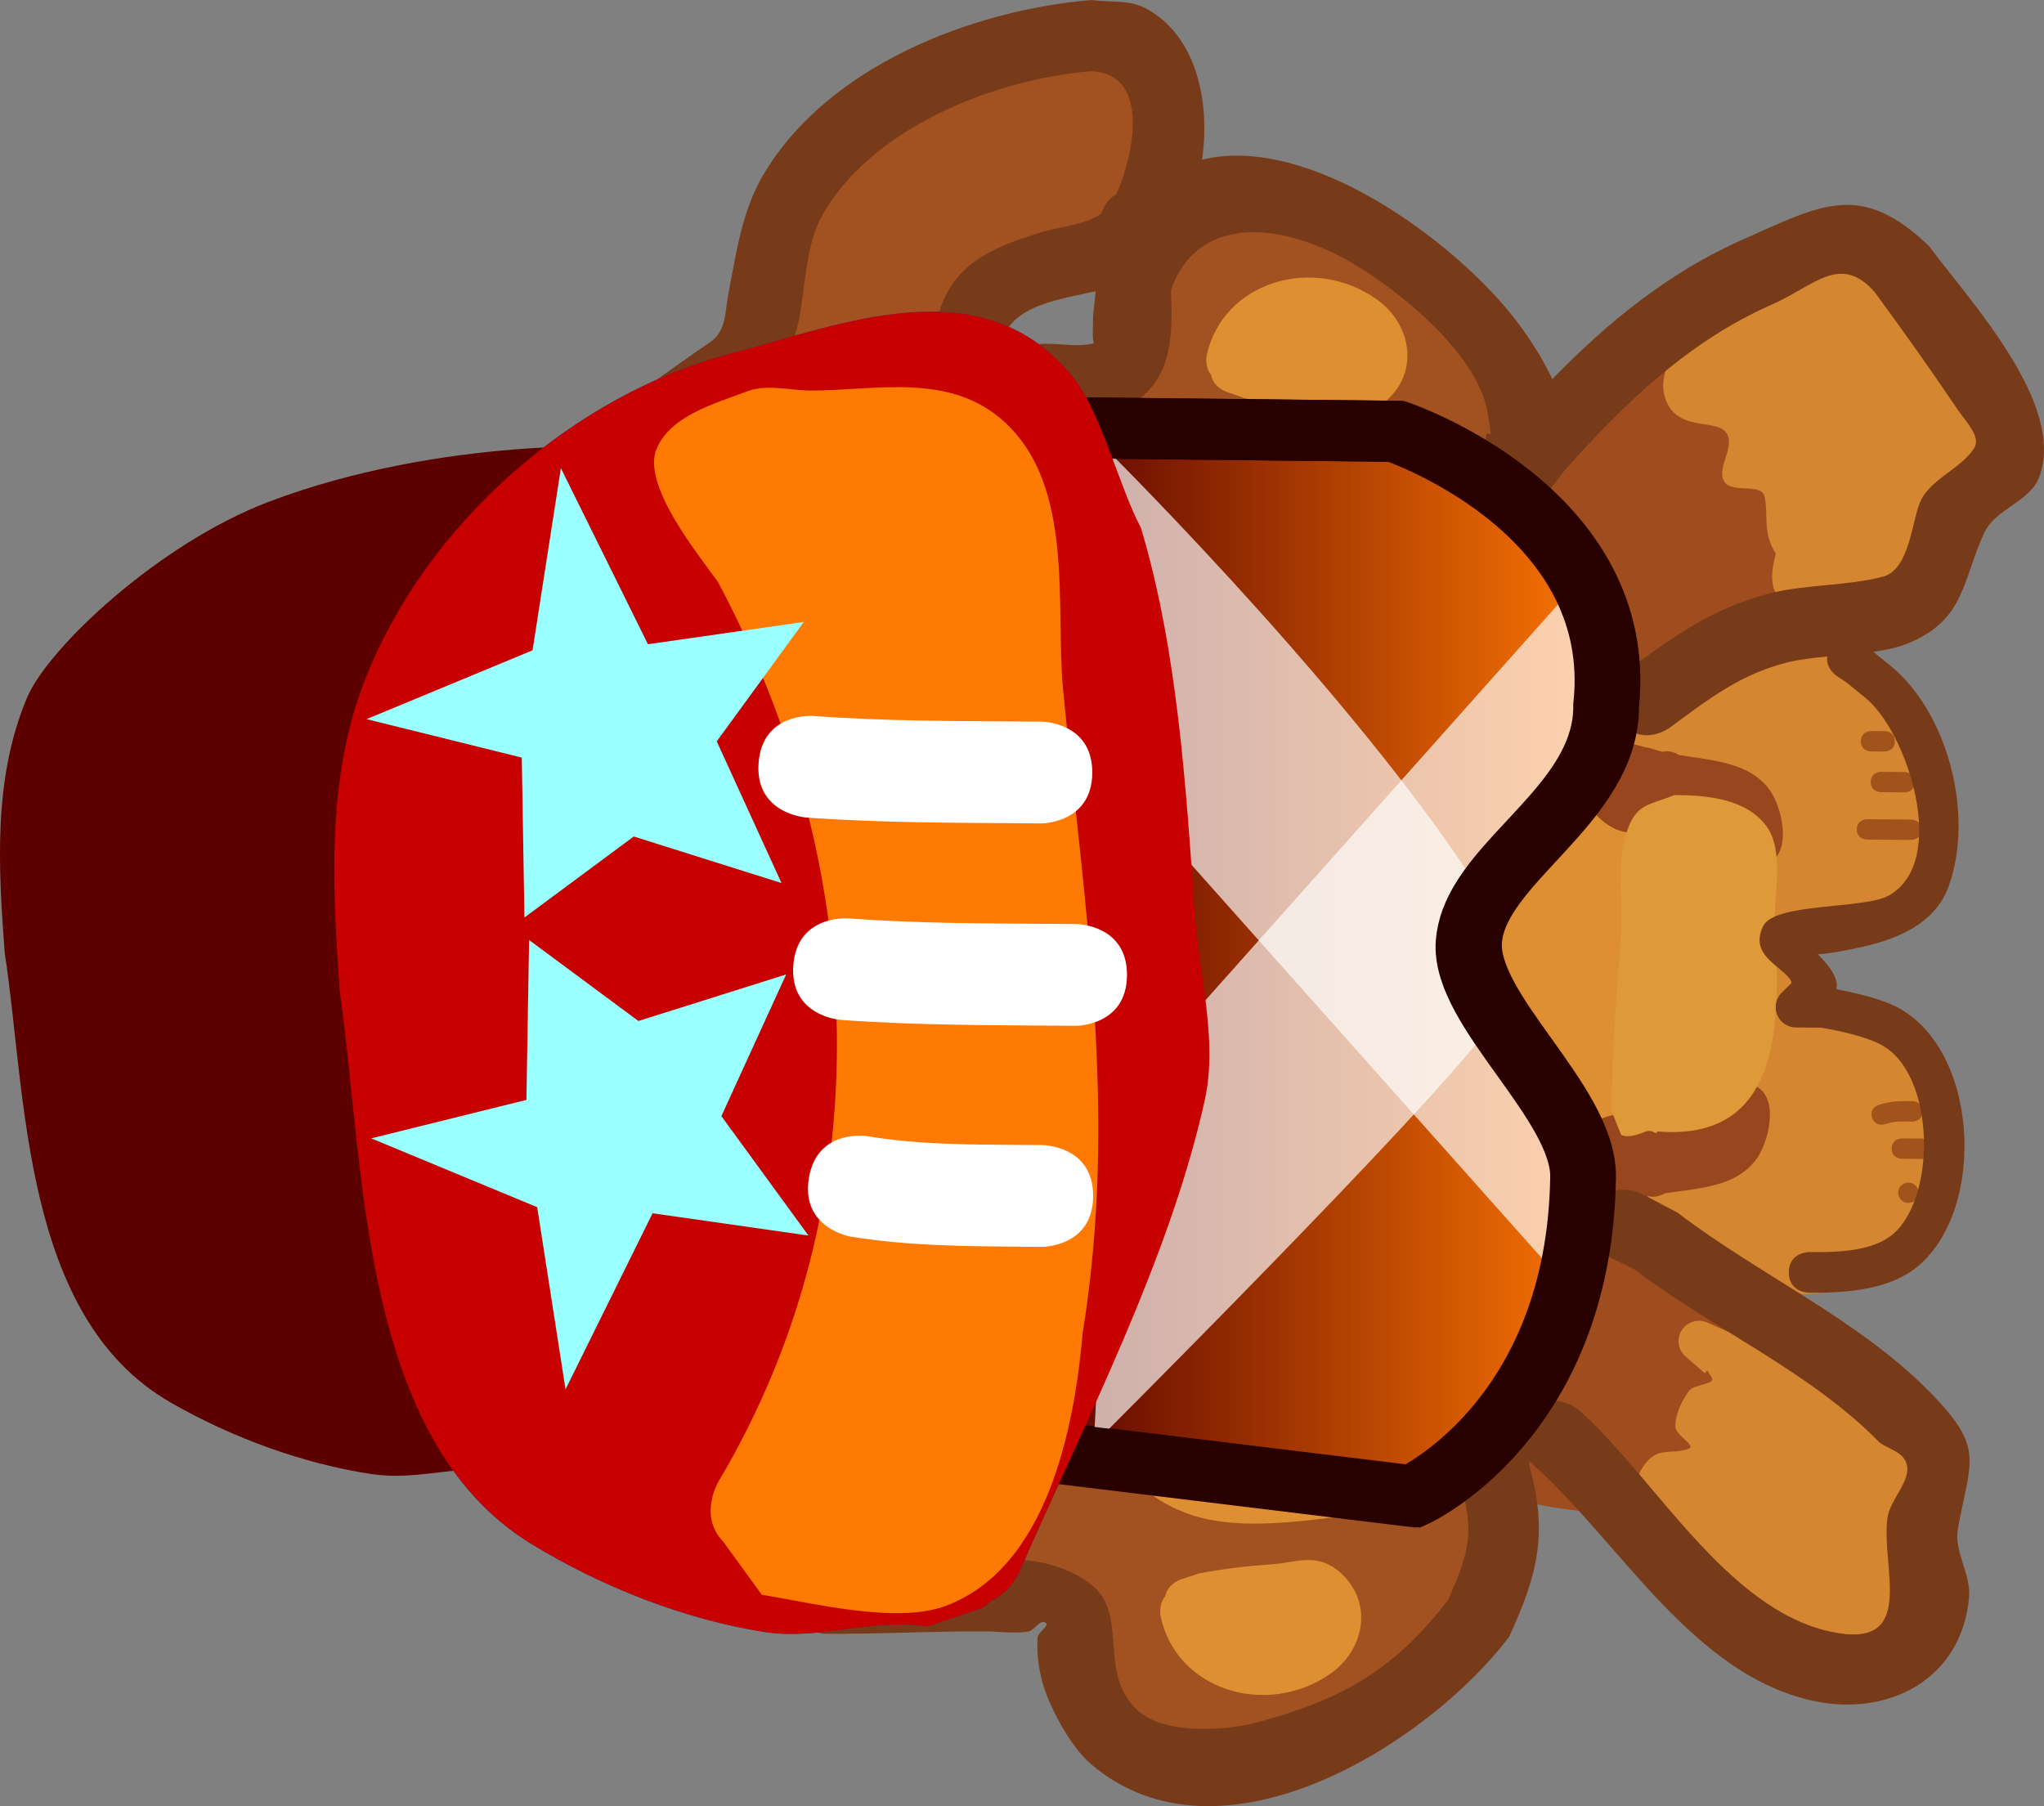 <svg version="1.1" xmlns="http://www.w3.org/2000/svg" xmlns:xlink="http://www.w3.org/1999/xlink" width="100.402" height="88.723" viewBox="0,0,100.402,88.723"><rect x="0" y="0" width="100.402" height="88.723" fill="#808080" stroke="none"/><defs><linearGradient x1="238.044" y1="179.306" x2="266.273" y2="179.306" gradientUnits="userSpaceOnUse" id="color-1"><stop offset="0" stop-color="#580101"/><stop offset="1" stop-color="#ff7803"/></linearGradient></defs><g transform="translate(-187.197,-131.964)"><g data-paper-data="{&quot;isPaintingLayer&quot;:true}" fill-rule="nonzero" stroke-linejoin="miter" stroke-miterlimit="10" stroke-dasharray="" stroke-dashoffset="0" style="mix-blend-mode: normal"><path d="M206.564,173.831c-0.134,0.232 -0.385,0.449 -0.853,0.446c-1,-0.008 -0.992,-1.008 -0.992,-1.008l0.637,-1.11c1.269,-0.491 2.455,-1.005 3.731,-1.453c0.1,-0.285 0.345,-0.635 0.937,-0.63c1,0.008 0.992,1.008 0.992,1.008l-0.014,0.195c0.012,0.056 0.019,0.109 0.022,0.161c0.614,3.809 2.27,6.781 1.569,10.801c0,0 -0.172,0.985 -1.157,0.813c-0.985,-0.172 -0.813,-1.157 -0.813,-1.157c0.586,-3.359 -0.668,-6.025 -1.369,-9.127c-0.911,0.335 -1.781,0.696 -2.69,1.061z" data-paper-data="{&quot;index&quot;:null}" fill="#843e18" stroke="none" stroke-width="0.5" stroke-linecap="butt"/><path d="M206.043,185.804c-1.412,-0.246 -5.321,-0.079 -6.092,-1.659c-0.849,-1.74 1.04,-2.21 0.889,-3.301c-0.075,-0.538 -5.066,-0.298 -5.204,-0.335c-0.61,-0.162 -1.31,-0.408 -1.641,-0.946c-0.193,-0.314 0.456,-0.651 0.43,-1.018c-0.013,-0.184 -0.298,0.282 -0.482,0.27c-0.451,-0.028 -0.861,-0.277 -1.3,-0.382c-0.652,-0.156 -1.177,-0.312 -1.653,-0.504c0.139,-0.653 0.215,-1.329 0.22,-2.022c0.004,-0.527 -0.033,-1.045 -0.108,-1.551c1.61,-0.841 3.136,-1.908 4.929,-2.313c0.525,-0.119 1.397,0.248 1.595,-0.252c0.083,-0.21 -0.01,-0.678 -0.079,-1.127c-0.068,-0.44 -1.682,-1.017 -1.512,-1.159c0.109,-0.091 5.156,-0.777 5.621,-0.893c2.586,-0.643 3.725,0.531 6.358,0.52c0.041,-0.053 0.071,-0.082 0.071,-0.082l0.375,-0.369c2.756,-2.706 3.494,-6.886 5.957,-9.923c2.107,-2.589 4.013,-4.851 6.762,-6.835c1.128,-0.814 3.368,-1.469 4.265,-2.356c0.623,-0.617 0.236,-4.12 0.421,-5c0.572,-2.724 2.349,-4.579 4.258,-6.457c2.761,-2.332 7.009,-5.376 10.909,-4.035c0.937,0.323 1.381,0.892 2.036,1.553c4.034,4.074 0.278,8.178 -4.177,9.439c-0.935,0.367 -1.904,0.581 -2.739,1.157c-1.484,1.023 -3.291,4.44 -1.019,5.765c3.057,1.783 6.024,-2.194 6.959,-4.504c0.645,-1.469 1.427,-3.404 2.826,-4.339c3.062,-2.047 8.8,0.158 11.249,2.408c2.688,2.47 14.534,20.574 11.567,23.6c-0.468,0.166 -1.483,1.647 -2.188,1.316c-4.97,-2.334 -14.574,-16.978 -17.809,-17.556c-1.453,-0.26 -3.984,-0.198 -4.358,1.335c-0.383,1.57 0.182,4.057 0.17,5.727c-0.042,5.613 0.911,9.962 4.654,14.248c1.143,1.309 3.09,2.071 4.406,3.202c0.506,0.435 1.427,0.759 1.405,1.426c-0.032,1.013 -1.75,1.543 -2.504,1.84c-1.761,0.638 -0.958,3.396 -2.077,4.816c-2.503,3.177 -5.862,6.13 -6.94,9.558c-0.733,2.33 -1.545,3.88 -0.648,6.176c0.431,0.88 1.297,3.137 2.172,3.658c2.038,1.215 7.2,-0.089 9.463,-0.249c1.283,-0.091 5.613,-2.361 6.571,-1.121c0.862,1.116 -0.4,6.757 -0.895,7.974c-2.444,4.011 -9.897,8.228 -14.67,5.964c-2.085,-0.988 -3.189,-3.447 -3.508,-5.635c-0.187,-1.283 -0.598,-2.356 -0.835,-2.104c-4.324,-0.743 -7.427,-0.417 -11.856,-0.802c-2.043,-0.178 -4.267,-0.864 -6.255,-1.388c-2.06,-0.544 -3.454,-1.351 -5.195,-2.413c-2.373,-2.382 -4.419,-5.581 -5.814,-8.695c-1.448,-3.231 -1.84,-7.652 -4.07,-10.424c0,0 -0.014,-0.018 -0.036,-0.051c-0.291,-0.051 -0.583,-0.102 -0.874,-0.152z" data-paper-data="{&quot;index&quot;:null}" fill="#a25121" stroke="none" stroke-width="0.5" stroke-linecap="butt"/><path d="M266.41,167.837c-0.11,0.078 -0.252,0.141 -0.434,0.176c-0.982,0.189 -1.171,-0.793 -1.171,-0.793l-0.148,-0.812c-0.966,-2.974 -3.446,-7.122 -3.456,-9.979c1.518,-2.007 3.098,-4.107 5.201,-5.555c1.099,-0.757 2.827,-2.026 4.315,-0.891c0.584,0.445 -0.33,1.802 0.298,2.182c0.792,0.48 1.92,0.83 2.183,1.718c0.144,0.488 -0.789,1.2 -0.134,1.672c0.659,0.475 1.742,0.526 2.082,1.263c0.467,1.014 -1.352,2.536 -0.542,3.305c0.185,0.176 0.565,-0.237 0.762,-0.075c0.065,0.054 0.127,0.11 0.187,0.169l0.029,-0.035l0.918,0.746c0.232,0.185 0.379,0.47 0.377,0.79c-0.004,0.502 -0.377,0.915 -0.859,0.983l-1.021,0.162c-2.602,1.024 -6.478,1.997 -7.982,4.506c0,0 -0.218,0.358 -0.604,0.469z" data-paper-data="{&quot;index&quot;:null}" fill="#9f4d1e" stroke="none" stroke-width="0.5" stroke-linecap="butt"/><path d="M272.453,197.015c0.851,0.636 1.728,4.614 0.986,5.644c-0.798,1.107 -1.726,0.006 -2.538,0.761c-0.745,0.691 -1.206,1.211 -2.09,1.774c-0.048,0.064 -0.085,0.1 -0.085,0.1l-0.485,0.429c-0.513,0.22 -0.983,0.708 -1.538,0.659c-1.349,-0.12 -6.606,-0.536 -7.169,-1.984c-0.042,-0.109 2.249,-2.89 2.235,-2.978c-0.316,-2.012 1.309,-3.85 1.833,-5.682c0.311,-1.089 0.087,-1.993 0.623,-2.574c-0.016,-0.046 -0.031,-0.092 -0.047,-0.138l-0.05,-0l0.01,-1.356c0.004,-0.552 0.455,-0.997 1.008,-0.992c0.552,0.004 0.997,0.455 0.992,1.008l-0.007,0.962c0.552,1.625 1.996,1.266 2.996,1.677c1.155,0.474 1.922,1.643 3.328,2.694z" data-paper-data="{&quot;index&quot;:null}" fill="#9f4d1e" stroke="none" stroke-width="0.5" stroke-linecap="butt"/><path d="M275.212,195.508l-0.377,-0.364c-2.856,0.549 -6.514,0.568 -7.538,-2.971c-0.662,-2.29 1.157,-4.933 1.87,-6.976c0.869,-2.489 0.506,-5.377 0.02,-7.908c-0.427,-3.195 -3.207,-6.874 -1.87,-10.144c2.449,-5.99 10.803,-6.709 13.233,-0.584c1.308,2.218 3.156,5.763 2.415,8.484c-0.782,2.873 -4.864,2.518 -6.756,3.889c-1.29,0.935 0.381,2.272 1.19,2.481c0.726,0.188 1.453,0.389 2.148,0.671c2.569,1.316 3.564,4.156 3.106,7.267c-0.14,0.95 0.638,2.538 -0.053,3.339c-1.45,1.68 -4.838,3.031 -7.388,2.817z" data-paper-data="{&quot;index&quot;:null}" fill="#d48631" stroke="none" stroke-width="0.5" stroke-linecap="butt"/><path d="M278.159,161.751c-0.347,0.628 -1.107,0.432 -1.107,0.432l-0.299,-0.108c-2.012,-0.203 -2.925,-0.755 -2.325,-2.915c-0.681,-1.029 -0.343,-1.906 -0.561,-2.813c-0.162,-0.676 -1.577,-0.131 -1.96,-0.711c-0.427,-0.646 0.477,-1.62 0.143,-2.319c-0.431,-0.903 -2.624,0.012 -3.107,-1.972c-0.334,-1.37 1.074,-3.063 1.984,-3.827c2.507,-2.102 6.967,-3.694 9.948,-1.99c1.514,1.537 4.834,6.639 4.228,8.939c-0.512,1.945 -2.722,1.794 -3.461,3.231c-0.323,0.628 0.54,1.442 0.282,2.1c-0.514,1.31 -2.248,1.744 -3.767,1.955z" data-paper-data="{&quot;index&quot;:null}" fill="#d48631" stroke="none" stroke-width="0.5" stroke-linecap="butt"/><path d="M267.388,205.92l0.264,-0.196c0.412,-0.282 -0.121,-1.057 0.122,-1.493c0.747,-1.339 1.422,-0.748 2.373,-1.104c0.394,-0.148 -0.651,-0.659 -0.655,-1.08c-0.005,-0.625 0.303,-1.244 0.663,-1.754c0.251,-0.355 1.339,-0.299 1.118,-0.673c-0.069,-0.116 -0.14,-0.231 -0.213,-0.345l-0.125,0.144l-0.938,-0.817c-0.215,-0.185 -0.351,-0.46 -0.348,-0.766c0.004,-0.552 0.455,-0.997 1.008,-0.992c0.148,0.001 0.288,0.034 0.414,0.093l0.926,0.405c2.346,1.028 4.377,2.609 6.733,3.568c1.054,0.429 3.075,1 3.62,2.125c0.657,1.357 -0.452,2.698 -0.739,3.952c-0.006,1.68 0.91,3.376 0.131,4.956c-1.046,2.124 -4.201,2.723 -6.277,2.24c-3.588,-0.836 -6.022,-4.408 -8.862,-6.469c0,0 -0.809,-0.587 -0.222,-1.397c0.326,-0.449 0.72,-0.468 1.006,-0.396z" data-paper-data="{&quot;index&quot;:null}" fill="#d48631" stroke="none" stroke-width="0.5" stroke-linecap="butt"/><path d="M243.358,193.373c1.1,-3.573 3.251,-6.839 5.284,-9.934c0.668,-1.017 1.608,-2.171 2.648,-2.795c0.454,-0.272 0.629,-0.095 0.837,-0.582c0.108,-0.253 -1.965,-1.914 -2.196,-2.109c-6.033,-6.116 -11.29,-13.893 -8.225,-22.857c1.69,-3.723 4.863,-3.078 8.183,-2.466c5.778,1.065 10.738,2.698 12.901,8.597c0.969,2.655 1.615,5.496 2.633,8.111c0.478,1.228 1.53,1.624 1.806,3.081c0.711,3.747 -0.453,8.606 -0.486,12.467c0.228,2.57 -1.027,3.731 -1.558,6.077c-1.052,4.65 -1.724,10.927 -6.074,13.861c-1.407,0.949 -3.13,1.096 -4.745,1.483c-2.691,0.28 -6.197,0.96 -8.801,0.021c-5.598,-2.018 -5.225,-8.686 -2.556,-12.632c0,0 0.127,-0.188 0.35,-0.324z" data-paper-data="{&quot;index&quot;:null}" fill="#de8f31" stroke="none" stroke-width="0.5" stroke-linecap="butt"/><path d="M267.334,190.928c-0.95,0.267 -1.999,0.463 -2.745,-0.616c-0.898,-1.298 0.081,-2.81 1.198,-3.361c1.346,-0.664 3.454,0.157 4.876,-0.349c0.777,-0.277 1.864,-1.897 2.898,-1.214c1.023,0.677 0.473,2.713 -0.056,3.468c-0.995,1.418 -2.846,1.474 -4.532,1.724c-0.279,0.178 -0.598,0.176 -0.598,0.176l-0.212,-0.03c-0.202,0.045 -0.4,0.097 -0.589,0.159c0,0 -0.097,0.032 -0.239,0.043z" data-paper-data="{&quot;index&quot;:null}" fill="#98461d" stroke="none" stroke-width="0.5" stroke-linecap="butt"/><path d="M268.275,168.725c0.189,0.065 0.385,0.12 0.587,0.168l0.212,-0.027c0,0 0.319,0.002 0.595,0.185c1.682,0.276 3.531,0.36 4.505,1.792c0.518,0.762 1.037,2.807 0.004,3.468c-1.044,0.668 -2.106,-0.969 -2.879,-1.258c-1.414,-0.527 -3.533,0.262 -4.87,-0.422c-1.109,-0.568 -2.065,-2.094 -1.147,-3.378c0.554,-0.776 1.258,-0.876 1.964,-0.765c0.266,0.042 0.532,0.114 0.79,0.191c0.142,0.014 0.238,0.047 0.238,0.047z" data-paper-data="{&quot;index&quot;:null}" fill="#98461d" stroke="none" stroke-width="0.5" stroke-linecap="butt"/><path d="M268.599,187.544c-0.044,0.252 -0.192,-0.154 -0.596,0.015c-0.922,0.387 -1.179,0.144 -1.179,0.144l-0.459,-1.146c-0.024,-2.928 0.262,-5.753 0.453,-8.662c0.093,-1.406 -0.193,-3.488 0.204,-4.811c0.499,-1.665 1.004,-1.5 2.431,-2.065c1.506,0.006 3.483,0.15 4.502,1.515c0.923,1.236 0.344,3.448 0.424,4.869c0.258,4.615 0.442,10.661 -5.782,10.14z" data-paper-data="{&quot;index&quot;:null}" fill="#de9a39" stroke="none" stroke-width="0.5" stroke-linecap="butt"/><path d="M252.218,172.783c-0.109,-0.071 -0.172,-0.136 -0.172,-0.136l-0.195,-0.204c-2.239,-2.732 -4.291,-5.61 -5.819,-8.803c-0.327,-2.577 -0.234,-6.153 2.683,-7.304c2.832,-1.118 8.411,0.945 10.615,2.822c1.819,1.549 2.991,4.119 4.015,6.208c0.922,2.212 1.954,6.126 0.578,8.377c-1.456,2.381 -8.004,2.93 -10.158,1.317c-0.734,-0.55 -1.191,-1.412 -1.547,-2.278z" data-paper-data="{&quot;index&quot;:null}" fill="#fffeff" stroke="none" stroke-width="0.5" stroke-linecap="butt"/><path d="M256.361,188.356c0.051,-0.071 0.092,-0.112 0.092,-0.112l0.752,-0.569c3.425,-0.807 6.876,2.802 3.51,5.589c-3.392,2.809 -6.449,-1.379 -4.636,-4.609c0,0 0.098,-0.169 0.282,-0.299z" data-paper-data="{&quot;index&quot;:null}" fill="#4d2813" stroke="none" stroke-width="0.5" stroke-linecap="butt"/><path d="M257.129,172.961c-1.764,-3.257 1.356,-7.398 4.705,-4.538c3.324,2.838 -0.181,6.394 -3.594,5.535l-0.743,-0.58c0,0 -0.041,-0.041 -0.09,-0.113c-0.182,-0.133 -0.277,-0.303 -0.277,-0.303z" data-paper-data="{&quot;index&quot;:null}" fill="#4d2813" stroke="none" stroke-width="0.5" stroke-linecap="butt"/><path d="M254.819,184.891c2.178,-1.58 8.718,-0.931 10.137,1.471c1.342,2.272 0.251,6.17 -0.704,8.368c-1.056,2.073 -2.267,4.625 -4.109,6.147c-2.232,1.844 -7.842,3.822 -10.656,2.662c-2.899,-1.196 -2.938,-4.772 -2.572,-7.344c1.575,-3.17 3.671,-6.016 5.951,-8.714l0.198,-0.201c0,0 0.065,-0.064 0.174,-0.133c0.368,-0.86 0.838,-1.715 1.581,-2.254z" data-paper-data="{&quot;index&quot;:null}" fill="#fffeff" stroke="none" stroke-width="0.5" stroke-linecap="butt"/><path d="M247.576,174.571c-0.017,0.011 -0.034,0.021 -0.052,0.032c-0.813,0.48 -1.293,-0.334 -1.293,-0.334l-0.389,-0.66c-1.472,-2.63 -2.85,-5.394 -4.158,-8.118c1.435,-1.966 4.539,-2.959 6.879,-1.42c1.469,0.966 2.132,3.341 3.022,4.755c0.616,0.979 2.103,1.87 1.772,3.291c-0.5,2.146 -4.1,2.117 -5.781,2.454z" data-paper-data="{&quot;index&quot;:null}" fill="#713617" stroke="none" stroke-width="0.5" stroke-linecap="butt"/><path d="M253.36,187.371c0.31,1.426 -1.191,2.294 -1.822,3.263c-0.911,1.4 -1.61,3.765 -3.093,4.709c-2.363,1.504 -5.452,0.464 -6.857,-1.524c1.349,-2.704 2.769,-5.446 4.28,-8.054l0.399,-0.654c0,0 0.492,-0.806 1.298,-0.314c0.018,0.011 0.035,0.022 0.051,0.033c1.676,0.362 5.276,0.388 5.744,2.541z" data-paper-data="{&quot;index&quot;:null}" fill="#713617" stroke="none" stroke-width="0.5" stroke-linecap="butt"/><path d="M257.689,187.346c0.051,-0.071 0.092,-0.112 0.092,-0.112l0.752,-0.569c3.425,-0.807 6.876,2.802 3.51,5.589c-3.392,2.809 -6.449,-1.379 -4.636,-4.609c0,0 0.098,-0.169 0.282,-0.299z" data-paper-data="{&quot;index&quot;:null}" fill="#4d2813" stroke="none" stroke-width="0.5" stroke-linecap="butt"/><path d="M281.572,172.727c-0.004,0.5 -0.504,0.496 -0.504,0.496c-0.667,-0.005 -1.5,-0.011 -2.167,-0.016c0,0 -0.5,-0.004 -0.496,-0.504c0.004,-0.5 0.504,-0.496 0.504,-0.496c0.667,0.005 1.333,0.01 2,0.015l0.167,0.001c0,0 0.5,0.004 0.496,0.504z" data-paper-data="{&quot;index&quot;:null}" fill="#a0531a" stroke="none" stroke-width="0.5" stroke-linecap="butt"/><path d="M281.256,170.391c-0.004,0.5 -0.504,0.496 -0.504,0.496c-0.333,-0.003 -0.833,-0.006 -1.167,-0.009c0,0 -0.5,-0.004 -0.496,-0.504c0.004,-0.5 0.504,-0.496 0.504,-0.496c0.333,0.003 0.667,0.005 1,0.008l0.167,0.001c0,0 0.5,0.004 0.496,0.504z" data-paper-data="{&quot;index&quot;:null}" fill="#a0531a" stroke="none" stroke-width="0.5" stroke-linecap="butt"/><path d="M280.271,168.384c-0.004,0.5 -0.504,0.496 -0.504,0.496c-0.167,-0.001 -0.5,-0.004 -0.667,-0.005c0,0 -0.5,-0.004 -0.496,-0.504c0.004,-0.5 0.504,-0.496 0.504,-0.496c0.167,0.001 0.333,0.003 0.5,0.004l0.167,0.001c0,0 0.5,0.004 0.496,0.504z" data-paper-data="{&quot;index&quot;:null}" fill="#a0531a" stroke="none" stroke-width="0.5" stroke-linecap="butt"/><path d="M281.634,186.561c-0.004,0.5 -0.504,0.496 -0.504,0.496l-0.5,-0.004c-0.284,-0.007 -0.574,0.043 -0.843,0.135c0,0 -0.476,0.155 -0.63,-0.321c-0.155,-0.476 0.321,-0.63 0.321,-0.63c0.373,-0.117 0.768,-0.182 1.16,-0.184l0.5,0.004c0,0 0.5,0.004 0.496,0.504z" data-paper-data="{&quot;index&quot;:null}" fill="#a0531a" stroke="none" stroke-width="0.5" stroke-linecap="butt"/><path d="M282.12,188.398c-0.004,0.5 -0.504,0.496 -0.504,0.496c-0.167,-0.001 -0.833,-0.006 -1,-0.008c0,0 -0.5,-0.004 -0.496,-0.504c0.004,-0.5 0.504,-0.496 0.504,-0.496c0.167,0.001 0.333,0.003 0.5,0.004l0.5,0.004c0,0 0.5,0.004 0.496,0.504z" data-paper-data="{&quot;index&quot;:null}" fill="#a0531a" stroke="none" stroke-width="0.5" stroke-linecap="butt"/><path d="M280.933,191.056c-0.276,-0.002 -0.498,-0.228 -0.496,-0.504c0.002,-0.276 0.228,-0.498 0.504,-0.496c0.276,0.002 0.498,0.228 0.496,0.504c-0.002,0.276 -0.228,0.498 -0.504,0.496z" data-paper-data="{&quot;index&quot;:null}" fill="#a0531a" stroke="none" stroke-width="0.5" stroke-linecap="butt"/><path d="M280.077,164.683c2.802,2.299 4.105,7.297 2.841,10.815c-0.686,1.909 -2.669,2.657 -4.479,3.029c-0.486,0.1 -1.317,0.287 -1.958,0.312c0.534,0.5 1.081,1.23 0.912,1.717c1.056,0.202 2.369,0.509 3.183,0.987c3.999,2.345 4.134,10.381 0.504,12.867c-1.397,0.957 -3.409,1.067 -5.025,1.058c0,0 -1,-0.008 -0.992,-1.008c0.008,-1 1.008,-0.992 1.008,-0.992c1.214,0.012 2.867,-0.003 3.922,-0.736c2.346,-1.63 2.357,-8.056 -0.443,-9.473c-0.789,-0.399 -2.017,-0.662 -2.898,-0.814l-1.241,-0.009c-0.552,-0.004 -0.997,-0.455 -0.992,-1.008c0.002,-0.276 0.116,-0.525 0.298,-0.705l0.486,-0.479c-0.018,-0.076 -0.051,-0.149 -0.105,-0.215c-0.559,-0.697 -1.951,-1.188 -1.302,-2.562c0.557,-1.179 4.985,-0.832 6.185,-1.515c2.983,-1.697 0.893,-8.064 -1.164,-9.717c-0.308,-0.25 -0.617,-0.501 -0.925,-0.751l-0.486,-0.325c0,0 -0.542,-0.367 -0.452,-0.946c-0.711,0.067 -1.397,0.148 -1.991,0.298c-2.3,0.581 -3.88,1.82 -5.751,3.201c0,0 -1.408,1.039 -2.447,-0.369c-1.039,-1.408 0.369,-2.447 0.369,-2.447c2.236,-1.651 4.212,-3.069 6.957,-3.775c1.807,-0.465 3.844,-0.365 5.597,-0.83c1.362,-0.361 1.418,-2.914 1.886,-3.794c0.563,-1.058 1.919,-1.504 2.584,-2.501c0.38,-0.569 -0.406,-1.329 -0.789,-1.896c-1.298,-1.924 -2.698,-3.898 -4.084,-5.782c-1.69,-1.929 -2.953,-0.321 -5.037,0.598c-4.097,1.805 -7.245,4.836 -10.203,8.164l-1.086,1.425c-0.322,0.432 -0.838,0.71 -1.418,0.706c-0.966,-0.007 -1.744,-0.797 -1.737,-1.763c0.001,-0.13 0.016,-0.257 0.044,-0.378l0.379,-1.823l0.197,0.041c-0.047,-0.401 -0.106,-0.8 -0.185,-1.196c-0.563,-2.832 -4.376,-5.919 -6.72,-7.263c-3.613,-2.071 -7.571,-2.206 -8.807,1.388c0.078,2.056 0.147,4.23 -1.84,5.564c-2.04,1.37 -8.5,1.386 -9.746,-0.975c-0.479,-0.908 -0.136,-2.078 0.089,-3.08c0.624,-2.782 2.687,-3.592 5.105,-4.346c0.968,-0.302 2.167,-0.354 2.978,-0.928c0.104,-0.328 0.315,-0.72 0.74,-0.956c0.883,-1.999 1.665,-5.963 -1.276,-6.032c-4.632,0.383 -10.53,2.687 -13.052,6.854c-1.297,2.143 -0.749,4.886 -1.826,7.073c-1.194,2.424 -2.939,2.474 -4.905,3.847c-2.655,1.854 -4.581,4.171 -6.845,6.409c-2.076,2.268 -2.048,6.871 -4.345,8.699c-1.985,1.58 -6.227,1.028 -8.561,1.241c-0.788,0.072 -2.523,0.483 -3.891,0.754c0.401,0.592 1.37,1.048 1.109,1.663c-0.443,1.044 -1.867,1.291 -2.847,1.862c-1.388,0.808 -2.891,1.556 -4.395,2.281c0.002,-0.08 0.004,-0.159 0.005,-0.239c0.01,-1.288 -0.225,-2.522 -0.66,-3.656c1.181,-0.616 2.348,-1.3 3.64,-1.589c0.316,-0.071 1.015,0.698 0.886,0.401c-0.262,-0.602 -1.548,-0.822 -1.339,-1.444c0.403,-1.202 1.634,-2.003 2.717,-2.663c2.17,-1.321 5.87,-0.672 8.287,-1.002c0.959,-0.131 2.092,0.202 2.883,-0.357c0.784,-0.554 0.437,-1.874 0.776,-2.772c0.817,-2.165 1.68,-3.845 3.197,-5.588c3.426,-3.362 6.574,-5.789 10.488,-8.469c0.804,-0.55 0.72,-1.491 0.881,-2.318c0.397,-2.038 0.659,-4.106 1.741,-5.927c3.16,-5.321 10.225,-8.068 16.099,-8.559c0.867,0.125 1.819,-0.023 2.6,0.374c2.484,1.264 3.266,4.462 2.839,7.468c5.268,-1.289 12.34,4.006 15.241,7.665c0.529,0.667 1.41,1.905 1.959,3.117c2.741,-2.812 5.734,-5.261 9.393,-6.875c3.8,-1.677 5.749,-2.89 9.109,0.332c1.972,2.664 6.791,7.788 5.405,11.383c-0.452,1.174 -2.125,1.535 -2.666,2.67c-1.105,2.318 -0.917,4.304 -3.767,5.469c-0.494,0.202 -1.078,0.327 -1.702,0.416c0.287,0.233 0.574,0.466 0.861,0.699zM240.89,147.499c0.055,-0.476 0.09,-0.873 0.126,-1.227c-2.099,0.462 -4.502,0.759 -4.734,3.014c-0.06,0.586 1.143,-0.296 1.724,-0.391c0.959,-0.156 1.984,0.173 2.92,-0.067c-0.052,-0.237 -0.051,-0.409 -0.051,-0.411z" data-paper-data="{&quot;index&quot;:null}" fill="#783b1a" stroke="none" stroke-width="0.5" stroke-linecap="butt"/><path d="M194.664,177.29c0.537,0.293 0.513,1.162 0.99,1.543c0.685,0.547 3.792,0.09 4.588,0.096c0,0 0.417,0.003 0.842,0.21c0.451,-0.117 1.024,-0.07 1.593,0.507c1.228,1.247 -0.019,2.475 -0.019,2.475l-0.717,0.542c-0.315,0.13 -0.605,0.307 -0.886,0.501c1.964,0.044 4.343,0.68 5.923,0.85c0,0 1.152,0.124 1.48,1.108c0.433,0.389 0.577,0.933 0.577,0.933c1.166,4.414 2.284,8.081 4.099,12.25c0.817,1.877 1.919,4.376 3.552,5.704c2.963,2.411 7.656,3.951 11.32,4.73c3.213,0.013 6.478,-0.422 9.692,-0.121c1.08,0.101 2.397,0.561 3.212,1.277c1.705,1.497 0.211,4.286 2.163,6.081c1.308,1.203 4.279,1.018 5.841,0.602c4.184,-1.113 6.745,-2.56 9.408,-6.01c0.987,-2.211 1.337,-3.318 0.62,-5.679l-0.063,-1.434c0,0 0.013,-1.75 1.763,-1.737c0.584,0.004 0.972,0.203 1.23,0.465c0.062,-0.249 0.197,-0.514 0.438,-0.785c1.162,-1.308 2.471,-0.146 2.471,-0.146c3.686,3.287 7.201,9.742 12.32,10.86c4.338,0.948 2.47,-3.14 2.81,-5.588c0.135,-0.976 1.342,-1.962 0.867,-2.825c-0.242,-0.441 -0.826,-0.574 -1.239,-0.861c-3.416,-3.495 -8.178,-5.567 -12.068,-8.526l-1.217,-0.588c0,0 -1.559,-0.794 -0.765,-2.354c0.794,-1.559 2.354,-0.765 2.354,-0.765l1.749,0.923c4.011,3.061 8.807,5.192 12.368,8.781c2.723,2.792 2.054,3.256 1.41,6.749c-0.206,1.119 0.652,2.237 0.549,3.371c-0.364,4.026 -3.928,5.835 -7.524,5.112c-6.037,-1.215 -9.638,-7.867 -13.938,-11.672c0,0 -0.051,-0.045 -0.123,-0.127l-0.03,0.167c0.944,3.341 0.443,5.361 -0.975,8.454c-3.936,5.216 -14.182,11.736 -20.573,6.233c-0.979,-0.843 -2.043,-2.813 -2.372,-4.053c-0.184,-0.692 -0.261,-1.422 -0.22,-2.137c0.016,-0.276 0.625,-0.594 0.387,-0.735c-0.282,-0.167 -0.552,0.398 -0.876,0.446c-0.675,0.099 -1.365,-0.01 -2.047,-0.015c-2.675,-0.02 -5.32,0.145 -7.99,0.117c-4.287,-0.875 -9.725,-2.636 -13.169,-5.505c-5.359,-4.464 -7.025,-12.901 -8.692,-19.299c-2.193,-0.179 -4.503,-0.18 -6.623,-0.528c-1.127,-0.185 -2.828,0.2 -3.326,-0.828c-0.657,-1.354 -0.274,-2.582 0.538,-3.616c-0.99,-0.074 -1.941,-0.273 -2.72,-0.747c-0.478,-0.291 -0.398,-1.116 -0.848,-1.448c-0.708,-0.522 -1.711,-0.066 -2.628,0.036c0.566,-1.137 0.923,-2.398 1.018,-3.732c1.339,0.073 2.6,0.257 3.479,0.737z" data-paper-data="{&quot;index&quot;:null}" fill="#783b1a" stroke="none" stroke-width="0.5" stroke-linecap="butt"/><path d="M235.902,210.585c-0.257,0.246 -0.477,0.376 -0.477,0.376l-2.673,0.907c-2.666,-0.431 -5.338,0.678 -7.993,0.265c-3.875,-0.604 -7.977,-2.195 -11.47,-4.332c-8.459,-5.174 -8.166,-18.629 -9.405,-27.137c-0.358,-5.12 -0.671,-10.479 1.269,-15.38c3.035,-7.67 10.287,-13.958 17.994,-15.973c5.481,-1.433 12.156,-4.222 16.624,1.003c1.485,1.737 2.362,5.5 3.473,7.59c1.799,6.028 2.213,12.757 2.645,19.001c0.202,2.925 1.138,6.157 0.487,9.097c-1.729,7.818 -5.922,15.889 -9.127,23.214c0,0 -0.423,0.967 -1.348,1.369z" fill="#004fc6" stroke="none" stroke-width="0.5" stroke-linecap="butt"/><path d="M222.714,207.684c-1.219,-1.268 -0.234,-2.928 -0.234,-2.928c8.182,-13.752 7.353,-30.416 -0.019,-44.205c-1.003,-1.401 -3.757,-4.784 -3.011,-6.545c0.686,-1.62 2.812,-2.204 4.459,-2.823c0.979,-0.368 2.091,-0.032 3.137,-0.034c3.196,-0.007 6.818,-0.91 9.494,1.544c3.477,3.188 2.481,9.063 2.88,13.181c1.035,10.695 2.721,20.693 0.959,31.563c-0.396,4.576 -1.714,11.564 -6.758,13.422c-2.416,0.89 -6.534,-0.159 -9.004,-0.556z" fill="#b50000" stroke="none" stroke-width="0.5" stroke-linecap="butt"/><path d="M240.893,190.732c-0.019,2.5 -2.519,2.481 -2.519,2.481l-1,-0.008c-2.87,-0.022 -5.538,-0.041 -8.377,-0.492c0,0 -2.468,-0.399 -2.069,-2.867c0.399,-2.468 2.867,-2.069 2.867,-2.069c2.583,0.425 4.999,0.409 7.617,0.429l1,0.008c0,0 2.5,0.019 2.481,2.519z" fill="#ffc900" stroke="none" stroke-width="0.5" stroke-linecap="butt"/><path d="M241.171,180.334c-0.019,2.5 -2.519,2.481 -2.519,2.481l-0.392,-0.01c-2.547,-0.217 -5.051,-0.231 -7.607,-0.25c0,0 -2.5,-0.019 -2.481,-2.519c0.019,-2.5 2.519,-2.481 2.519,-2.481c2.683,0.02 5.315,0.043 7.99,0.268l0.008,-0.007c0,0 2.5,0.019 2.481,2.519z" fill="#ffc900" stroke="none" stroke-width="0.5" stroke-linecap="butt"/><path d="M240.85,169.931c-0.019,2.5 -2.519,2.481 -2.519,2.481l-0.6,-0.005c-3.666,-0.028 -7.307,-0.018 -10.964,-0.288c0,0 -2.493,-0.185 -2.308,-2.678c0.185,-2.493 2.678,-2.308 2.678,-2.308c3.546,0.265 7.078,0.248 10.632,0.275l0.6,0.005c0,0 2.5,0.019 2.481,2.519z" fill="#ffc900" stroke="none" stroke-width="0.5" stroke-linecap="butt"/><path d="M244.432,210.377c0.11,-0.602 0.757,-0.824 0.757,-0.824l0.912,-0.301c1.242,-0.237 2.366,-0.359 3.62,-0.452c1.176,-0.087 2.163,-0.575 3.27,0.376c1.693,1.456 1.261,3.838 -0.486,5.034c-3.132,2.144 -7.56,0.764 -8.303,-2.878c0,0 -0.106,-0.558 0.23,-0.956z" fill="#de8f31" stroke="none" stroke-width="0.5" stroke-linecap="butt"/><path d="M246.47,149.416c0.799,-3.63 5.246,-4.943 8.346,-2.752c1.729,1.222 2.125,3.61 0.41,5.04c-1.121,0.935 -2.101,0.431 -3.275,0.327c-1.253,-0.111 -2.374,-0.251 -3.613,-0.507l-0.908,-0.315c0,0 -0.643,-0.231 -0.744,-0.835c-0.33,-0.402 -0.216,-0.959 -0.216,-0.959z" data-paper-data="{&quot;index&quot;:null}" fill="#de8f31" stroke="none" stroke-width="0.5" stroke-linecap="butt"/><path d="M215.152,203.121c-0.223,0.201 -0.413,0.306 -0.413,0.306l-2.315,0.739c-2.308,-0.351 -4.622,0.552 -6.921,0.215c-3.355,-0.492 -6.907,-1.787 -9.932,-3.527c-7.324,-4.213 -7.071,-15.169 -8.143,-22.097c-0.31,-4.169 -0.581,-8.533 1.099,-12.524c1.023,-2.431 6.453,-7.557 11.853,-9.612c8.472,-3.224 17.912,-2.809 18.122,-2.578c0.33,0.363 2.293,4.916 3.007,6.181c1.558,4.908 1.916,10.388 2.291,15.472c0.175,2.382 0.985,5.013 0.422,7.408c-1.497,6.366 -5.127,12.938 -7.902,18.903c0,0 -0.366,0.787 -1.167,1.115z" fill="#5c0000" stroke="none" stroke-width="0.5" stroke-linecap="butt"/><path d="M233.566,202.642c-0.359,-4.888 1.035,-49.721 1.035,-49.721l21.287,0.23c0,0 11.351,3.812 10.319,13.468c0.048,4.872 -6.433,7.707 -6.73,11.538c-0.267,3.44 5.653,7.906 5.597,11.637c-0.181,11.968 -8.362,15.669 -8.362,15.669z" fill="url(#color-1)" stroke="#290000" stroke-width="3" stroke-linecap="butt"/><path d="M264.326,160.981c0,0 1.481,4.279 1.475,7.392c-0.001,0.588 -0.055,1.135 -0.182,1.603c-0.515,1.895 -5.63,6.965 -5.63,6.965c0,0 0.36,1.06 0.567,2.297c0.2,1.188 0.259,2.54 -0.275,3.268c-2.996,4.08 -19.36,20.399 -19.36,20.399l0.895,-16.649z" data-paper-data="{&quot;index&quot;:null}" fill-opacity="0.675" fill="#ffffff" stroke="#000000" stroke-width="0" stroke-linecap="butt"/><path d="M241.815,170.057l-0.895,-16.649c0,0 11.716,11.507 18.198,21.138c1.558,2.315 1.299,5.602 2.247,7.35c6.805,12.548 2.96,13.436 2.96,13.436z" fill-opacity="0.675" fill="#ffffff" stroke="#000000" stroke-width="0" stroke-linecap="butt"/><path d="M233.336,202.642c-0.359,-4.888 1.035,-49.721 1.035,-49.721l21.287,0.23c0,0 11.351,3.812 10.319,13.468c0.011,1.099 -0.293,2.086 -0.777,3c-1.725,3.255 -5.74,5.571 -5.979,8.643c-0.259,3.322 5.677,7.922 5.623,11.532c-0.181,11.968 -8.362,15.669 -8.362,15.669z" fill="none" stroke="#290000" stroke-width="3" stroke-linecap="butt"/><path d="M235.902,210.585c-0.257,0.246 -0.477,0.376 -0.477,0.376l-2.673,0.907c-2.666,-0.431 -5.338,0.678 -7.993,0.265c-3.875,-0.604 -7.977,-2.195 -11.47,-4.332c-8.459,-5.174 -8.166,-18.629 -9.405,-27.137c-0.358,-5.12 -0.671,-10.479 1.269,-15.38c3.035,-7.67 10.287,-13.958 17.994,-15.973c5.481,-1.433 12.156,-4.222 16.624,1.003c1.485,1.737 2.362,5.5 3.473,7.59c1.799,6.028 2.213,12.757 2.645,19.001c0.202,2.925 1.138,6.157 0.487,9.097c-1.729,7.818 -5.922,15.889 -9.127,23.214c0,0 -0.423,0.967 -1.348,1.369z" fill="#c70000" stroke="none" stroke-width="0.5" stroke-linecap="butt"/><path d="M222.714,207.684c-1.219,-1.268 -0.234,-2.928 -0.234,-2.928c8.182,-13.752 7.353,-30.416 -0.019,-44.205c-1.003,-1.401 -3.757,-4.784 -3.011,-6.545c0.686,-1.62 2.812,-2.204 4.459,-2.823c0.979,-0.368 2.091,-0.032 3.137,-0.034c3.196,-0.007 6.818,-0.91 9.494,1.544c3.477,3.188 2.481,9.063 2.88,13.181c1.035,10.695 2.721,20.693 0.959,31.563c-0.396,4.576 -1.714,11.564 -6.758,13.422c-2.416,0.89 -6.534,-0.159 -9.004,-0.556z" fill="#ff7a03" stroke="none" stroke-width="0.5" stroke-linecap="butt"/><path d="M240.85,169.931c-0.019,2.5 -2.519,2.481 -2.519,2.481l-0.6,-0.005c-3.666,-0.028 -7.307,-0.018 -10.964,-0.288c0,0 -2.493,-0.185 -2.308,-2.678c0.185,-2.493 2.678,-2.308 2.678,-2.308c3.546,0.265 7.078,0.248 10.632,0.275l0.6,0.005c0,0 2.5,0.019 2.481,2.519z" fill="#ffffff" stroke="none" stroke-width="0.5" stroke-linecap="butt"/><path d="M242.555,179.874c-0.019,2.5 -2.519,2.481 -2.519,2.481l-0.6,-0.005c-3.666,-0.028 -7.307,-0.018 -10.964,-0.288c0,0 -2.493,-0.185 -2.308,-2.678c0.185,-2.493 2.678,-2.308 2.678,-2.308c3.546,0.265 7.078,0.248 10.632,0.275l0.6,0.005c0,0 2.5,0.019 2.481,2.519z" fill="#ffffff" stroke="none" stroke-width="0.5" stroke-linecap="butt"/><path d="M240.893,190.732c-0.019,2.5 -2.519,2.481 -2.519,2.481l-1,-0.008c-2.87,-0.022 -5.538,-0.041 -8.377,-0.492c0,0 -2.468,-0.399 -2.069,-2.867c0.399,-2.468 2.867,-2.069 2.867,-2.069c2.583,0.425 4.999,0.409 7.617,0.429l1,0.008c0,0 2.5,0.019 2.481,2.519z" fill="#ffffff" stroke="none" stroke-width="0.5" stroke-linecap="butt"/><path d="M218.556,182.118l7.258,-2.287l-3.182,6.96l4.276,5.866l-7.656,-1.094l-4.276,8.65l-1.392,-8.949l-8.153,-3.381l7.624,-1.889l0.131,-7.855z" fill="#99ffff" stroke="#290000" stroke-width="0" stroke-linecap="round"/><path d="M212.958,177.034l-0.131,-7.855l-7.624,-1.889l8.153,-3.381l1.392,-8.949l4.276,8.65l7.656,-1.094l-4.276,5.866l3.182,6.96l-7.258,-2.287z" data-paper-data="{&quot;index&quot;:null}" fill="#99ffff" stroke="#290000" stroke-width="0" stroke-linecap="round"/></g></g></svg>